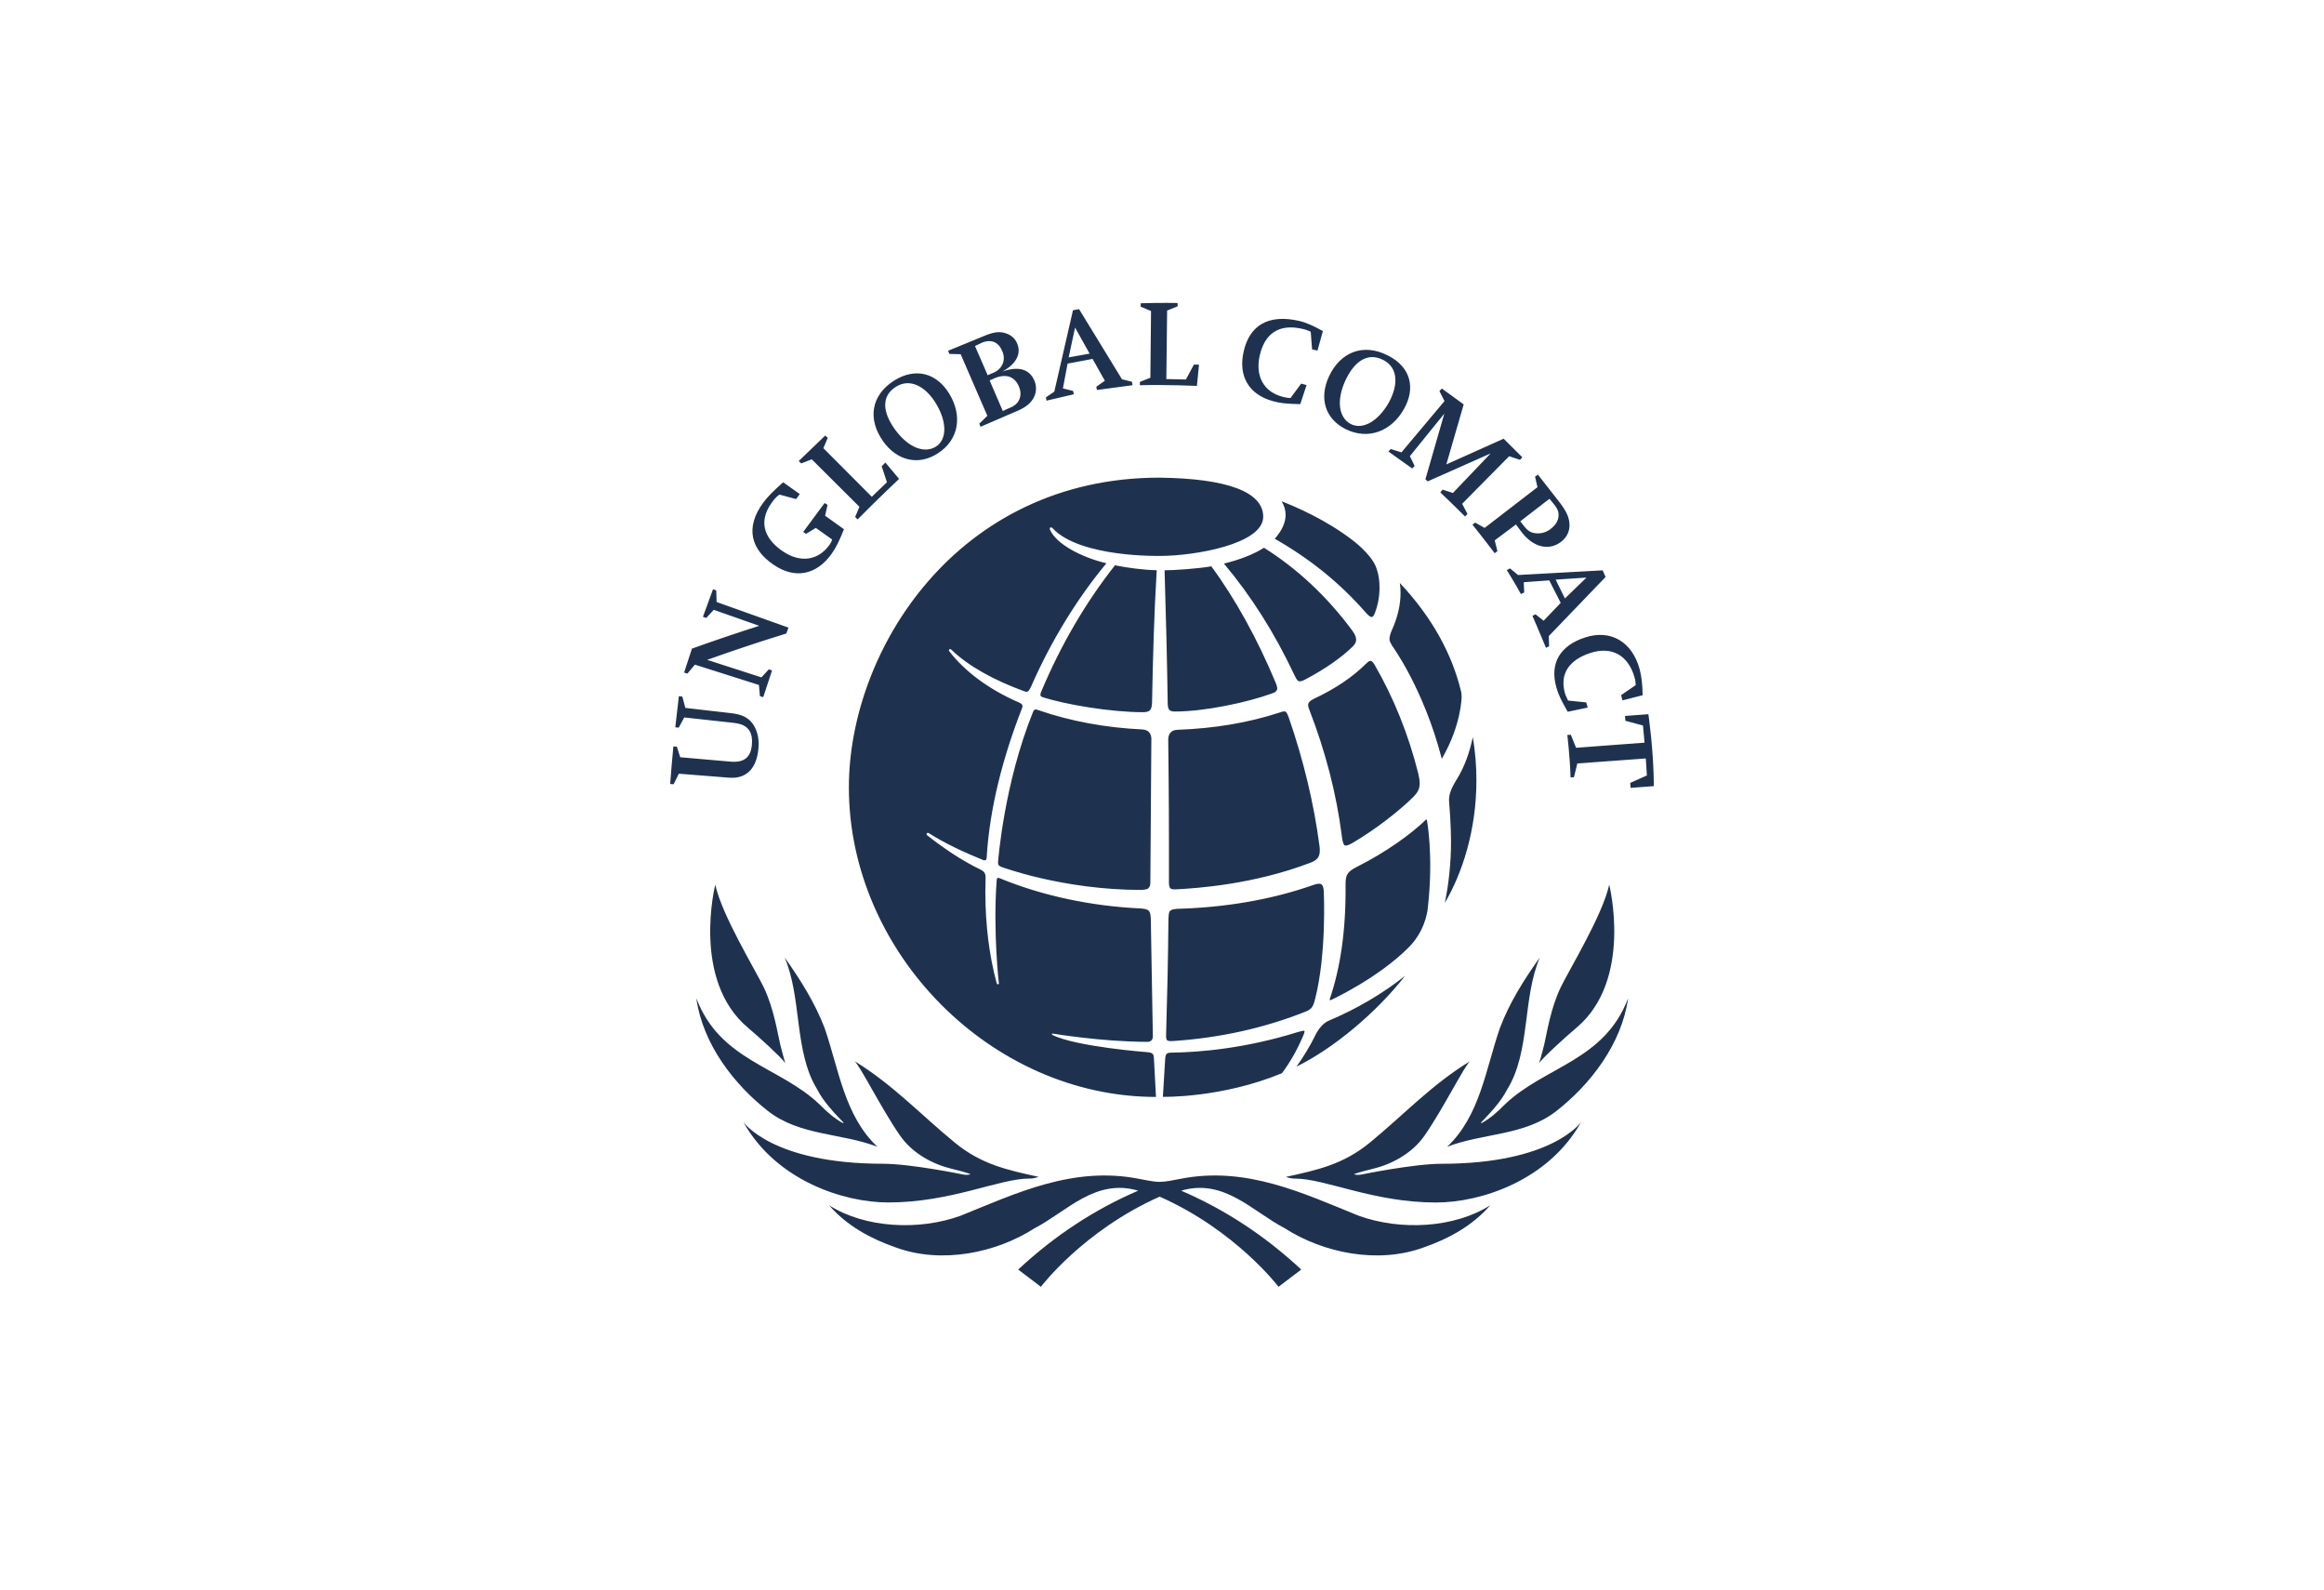<svg width="155" height="106" viewBox="0 0 155 106" fill="none" xmlns="http://www.w3.org/2000/svg">
<rect width="155" height="106" fill="white"/>
<path d="M89.725 25.383C89.109 26.734 89.301 27.861 90.095 28.275C90.868 28.672 91.902 28.115 92.621 26.852C93.292 25.64 93.232 24.5 92.26 24.004C91.233 23.473 90.336 24.065 89.725 25.385M88.64 25.091C89.407 23.466 90.928 22.867 92.563 23.702C94.084 24.463 94.424 25.862 93.654 27.241C92.823 28.748 91.274 29.365 89.757 28.617C88.374 27.936 87.962 26.541 88.64 25.093M109.765 50.574L105.201 50.907L104.976 51.821L104.751 51.839C104.702 50.381 104.532 49.009 104.532 49.009L104.765 48.992L105.119 49.862L109.683 49.519L109.579 48.376L108.406 48.061L108.381 47.739L109.939 47.622C109.939 47.622 110.297 50.047 110.303 52.418L108.754 52.535L108.729 52.203L109.839 51.707L109.767 50.577L109.765 50.574ZM104.581 46.712L105.795 46.836L105.891 47.181L104.562 47.46L104.497 47.349C104.116 46.68 103.93 46.3 103.801 45.831C103.339 44.196 104.077 43.038 105.717 42.505C107.442 41.941 108.86 42.813 109.352 44.606C109.487 45.093 109.55 45.69 109.556 46.357L108.212 46.701L108.12 46.352L109.094 45.682C109.094 45.541 109.071 45.365 109.018 45.178C108.592 43.658 107.46 43.074 106.04 43.549C104.651 44.013 104.016 44.928 104.372 46.214C104.425 46.399 104.489 46.506 104.573 46.691L104.583 46.714L104.581 46.712ZM103.754 38.65L104.374 39.903L105.809 38.513L103.754 38.65ZM103.33 38.699L101.628 38.823L101.656 39.508L101.439 39.611C101.012 38.837 100.498 38.016 100.498 38.016L100.709 37.9L101.249 38.341L106.889 38.03L107.086 38.472L103.296 42.414L103.318 43.095L103.109 43.194C102.653 42.084 102.205 41.063 102.205 41.063L102.412 40.962L102.952 41.389L104.092 40.199L103.33 38.703V38.699ZM101.558 34.968C101.824 35.33 102.006 35.468 102.268 35.531C102.618 35.609 103.021 35.559 103.373 35.307C103.695 35.065 103.891 34.802 103.938 34.495C103.979 34.201 103.922 33.978 103.672 33.661L103.343 33.257L101.394 34.762L101.556 34.966L101.558 34.968ZM101.108 34.972L99.692 36.03L99.87 36.752L99.689 36.887C98.977 35.943 98.204 34.983 98.204 34.983L98.39 34.848L99.018 35.2L102.543 32.484L102.381 31.784L102.573 31.648L104.028 33.51C104.519 34.157 104.671 34.552 104.679 35.012C104.681 35.473 104.474 35.87 104.069 36.164C103.24 36.752 102.207 36.458 101.448 35.433L101.11 34.974L101.108 34.972ZM96.472 30.963L100.287 29.252L101.531 30.49L101.378 30.662L100.653 30.422L97.52 33.592L97.874 34.27L97.713 34.441C96.888 33.611 96.065 32.835 96.065 32.835L96.214 32.648L96.904 32.871L99.419 30.233L95.22 32.098L95.068 31.959L96.329 27.581L94.033 30.416L94.348 31.066L94.188 31.238L92.602 30.109L92.752 29.939L93.47 30.164L96.341 26.745L96.004 26.079L96.163 25.906L97.622 26.965L96.466 30.959L96.472 30.963ZM86.071 26.539L86.784 25.579L87.142 25.677L86.724 26.944H86.589C85.807 26.926 85.384 26.884 84.905 26.751C83.282 26.312 82.57 25.064 82.948 23.431C83.335 21.724 84.559 20.921 86.65 21.399C87.142 21.514 87.647 21.749 88.23 22.077L87.87 23.376L87.51 23.298L87.42 22.121C87.42 22.121 87.23 22.025 86.992 21.959C85.212 21.495 84.33 22.353 84.023 23.685C83.703 25.07 84.272 26.116 85.531 26.455C85.719 26.501 85.842 26.53 86.073 26.541M76.724 25.183L76.769 20.741L76.076 20.446L76.082 20.221C77.363 20.18 78.542 20.203 78.542 20.203V20.425L77.842 20.707L77.789 25.276L79.094 25.305L79.626 24.311L79.968 24.315L79.829 25.73C79.829 25.73 77.733 25.64 76.022 25.686L76.026 25.465L76.728 25.186L76.724 25.183ZM71.274 23.83L72.672 23.58L71.702 21.842L71.274 23.83ZM71.203 24.242L70.891 25.898L71.573 26.068L71.618 26.291L69.796 26.715L69.758 26.495L70.318 26.114L71.563 20.686L71.97 20.615L74.831 25.29L75.498 25.457L75.535 25.686L73.159 26.005L73.118 25.787L73.689 25.389L72.87 23.931L71.203 24.246V24.242ZM66.884 27.405L67.179 27.268C67.619 27.094 67.803 26.963 67.954 26.697C68.092 26.423 68.098 26.127 67.967 25.797C67.695 25.123 67.136 24.908 66.387 25.196L66.004 25.366L66.882 27.407L66.884 27.405ZM65.875 25.019L66.211 24.874C66.827 24.628 67.109 24.053 66.856 23.435C66.61 22.815 66.119 22.592 65.49 22.851L65.028 23.073L65.873 25.019H65.875ZM65.851 27.724L64.072 23.618L63.319 23.599L63.233 23.389L65.748 22.355C66.34 22.121 66.72 22.092 67.117 22.235C67.469 22.357 67.719 22.594 67.85 22.928C68.129 23.62 67.744 24.296 66.849 24.776C67.942 24.391 68.681 24.614 69.002 25.41C69.168 25.828 69.113 26.299 68.865 26.648C68.622 27.01 68.264 27.245 67.556 27.525L65.398 28.458L65.316 28.247L65.851 27.726V27.724ZM59.694 28.64C60.57 29.849 61.657 30.257 62.418 29.782C63.153 29.323 63.182 28.163 62.431 26.915C61.712 25.726 60.673 25.213 59.758 25.787C58.779 26.404 58.841 27.461 59.694 28.64ZM58.894 29.414C57.858 27.955 58.09 26.352 59.641 25.373C61.082 24.473 62.474 24.893 63.301 26.234C64.205 27.701 63.964 29.325 62.547 30.231C61.252 31.072 59.815 30.719 58.892 29.414M57.32 33.793L54.14 30.626L53.438 30.9L53.272 30.74L55.04 29.042L55.206 29.193L54.916 29.884L58.145 33.125L59.154 32.156L58.804 31.089L59.052 30.843L59.965 31.933C59.965 31.933 58.581 33.232 57.197 34.636L57.036 34.47L57.322 33.791L57.32 33.793ZM55.036 34.392L56.287 35.288C55.988 36.04 55.771 36.5 55.46 36.933C54.443 38.36 52.988 38.629 51.565 37.637C50.12 36.643 49.658 35.206 50.91 33.51C51.185 33.131 51.592 32.736 52.128 32.249L52.234 32.158L53.34 32.944L53.098 33.279L51.993 32.98C51.846 33.071 51.729 33.188 51.618 33.323C50.542 34.649 50.877 35.845 52.194 36.75C53.372 37.555 54.578 37.389 55.339 36.309C55.478 36.105 55.497 35.971 55.497 35.971L54.41 35.2L53.759 35.597L53.569 35.471L55.001 33.539L55.192 33.663L55.03 34.392H55.036ZM47.165 43.999C48.373 44.389 49.58 44.778 50.786 45.167C50.949 44.989 51.109 44.812 51.272 44.633C51.344 44.657 51.418 44.682 51.492 44.705C51.291 45.298 51.096 45.892 50.904 46.487C50.83 46.464 50.757 46.441 50.683 46.418C50.661 46.172 50.64 45.922 50.618 45.674C49.195 45.222 47.769 44.77 46.346 44.318C46.178 44.516 46.013 44.715 45.847 44.915C45.773 44.892 45.699 44.869 45.626 44.846C45.796 44.312 45.972 43.78 46.15 43.249C47.646 42.712 49.142 42.206 50.638 41.729C49.629 41.374 48.616 41.017 47.605 40.663C47.437 40.842 47.269 41.023 47.102 41.204C47.028 41.18 46.956 41.155 46.883 41.128C47.102 40.514 47.325 39.901 47.554 39.291C47.625 39.316 47.699 39.344 47.771 39.369C47.779 39.627 47.785 39.884 47.795 40.142C49.392 40.712 50.99 41.281 52.587 41.849C52.539 41.979 52.492 42.111 52.443 42.242C50.683 42.786 48.923 43.37 47.165 43.999ZM45.366 50.492C46.483 50.589 47.599 50.688 48.716 50.785C49.609 50.865 50.063 50.518 50.145 49.685C50.186 49.294 50.135 48.983 49.995 48.744C49.789 48.408 49.482 48.258 48.87 48.193C47.793 48.074 46.715 47.956 45.636 47.838C45.513 48.065 45.389 48.292 45.268 48.519C45.192 48.511 45.116 48.504 45.038 48.496C45.114 47.802 45.192 47.113 45.278 46.42C45.356 46.43 45.432 46.439 45.509 46.449C45.577 46.701 45.642 46.953 45.71 47.203C46.737 47.321 47.765 47.439 48.794 47.557C49.568 47.645 50.022 47.914 50.313 48.433C50.55 48.862 50.638 49.356 50.579 49.959C50.45 51.266 49.76 51.943 48.634 51.856C47.513 51.766 46.395 51.678 45.274 51.59C45.157 51.823 45.043 52.056 44.928 52.291C44.85 52.287 44.773 52.279 44.697 52.275C44.76 51.438 44.83 50.602 44.912 49.769C44.991 49.774 45.067 49.782 45.143 49.789C45.219 50.024 45.294 50.261 45.368 50.495M105.146 68.526C108.93 65.348 107.327 58.989 107.327 58.989C106.892 61.013 104.63 64.709 104.088 65.842C103.398 67.286 103.159 68.965 102.993 69.644C102.827 70.329 102.655 70.882 102.655 70.882C102.927 70.497 104.423 69.133 105.146 68.526ZM90.635 81.07C86.959 79.593 83.128 77.722 78.691 78.611C78.188 78.7 77.78 78.805 77.342 78.805C76.904 78.805 76.501 78.698 76 78.611C71.557 77.722 67.729 79.593 64.052 81.07C61.305 82.062 57.711 81.903 55.296 80.366C56.487 81.743 58.09 82.604 59.741 83.178C62.811 84.303 66.454 83.537 68.994 81.903C71.168 80.774 73.047 78.553 75.912 79.393C72.991 80.65 70.327 82.4 67.91 84.653L69.422 85.803C69.422 85.803 72.259 82.049 77.346 79.792C82.436 82.049 85.271 85.803 85.271 85.803L86.787 84.653C84.37 82.4 81.698 80.65 78.779 79.393C81.646 78.553 83.521 80.774 85.695 81.903C88.241 83.537 91.882 84.305 94.951 83.178C96.601 82.604 98.198 81.743 99.393 80.366C96.976 81.902 93.384 82.06 90.637 81.07M96.513 76.468C98.898 75.545 101.673 75.743 103.797 74.087C106.032 72.347 108.154 69.644 108.586 66.569C106.996 70.751 103.025 71.1 100.359 73.65C99.868 74.154 99.36 74.593 98.807 74.894L98.773 74.856C99.387 74.213 100.097 73.475 100.524 72.643C102.084 70.113 101.533 66.569 102.7 63.844C101.636 65.332 100.674 66.862 100.037 68.547C99.086 71.292 98.717 74.392 96.515 76.47M49.883 68.526C50.607 69.133 52.101 70.495 52.374 70.882C52.374 70.882 52.206 70.329 52.038 69.644C51.87 68.965 51.633 67.286 50.943 65.842C50.399 64.709 48.139 61.013 47.705 58.989C47.705 58.989 46.099 65.348 49.883 68.526ZM95.793 80.181C98.75 80.181 103.265 78.727 105.453 74.816C105.453 74.816 103.543 77.6 96.145 77.6C94.295 77.6 90.865 78.305 90.865 78.305C90.484 78.389 90.306 78.296 90.306 78.296C90.306 78.296 90.525 78.183 91.577 77.933C92.784 77.641 94.174 76.936 95.029 75.695C96.263 73.914 97.735 70.953 98.058 70.751C95.475 72.33 93.689 74.276 91.356 76.195C89.581 77.649 87.838 78.021 85.77 78.473C85.77 78.473 86.026 78.588 86.374 78.588C88.4 78.588 91.579 80.183 95.795 80.183M68.661 78.586C69.009 78.586 69.266 78.471 69.266 78.471C67.197 78.017 65.456 77.647 63.687 76.194C61.346 74.274 59.563 72.328 56.983 70.749C57.302 70.951 58.779 73.912 60.01 75.694C60.865 76.936 62.253 77.64 63.462 77.931C64.508 78.181 64.727 78.294 64.727 78.294C64.727 78.294 64.551 78.389 64.175 78.303C64.175 78.303 60.742 77.598 58.884 77.598C51.49 77.598 49.576 74.814 49.576 74.814C51.762 78.723 56.276 80.179 59.238 80.179C63.452 80.179 66.632 78.584 68.659 78.584M46.445 66.567C48.031 70.749 52.001 71.098 54.668 73.648C55.161 74.152 55.671 74.591 56.225 74.892L56.258 74.854C55.64 74.211 54.928 73.473 54.504 72.641C52.945 70.111 53.497 66.567 52.331 63.842C53.387 65.33 54.351 66.861 54.997 68.545C55.947 71.29 56.315 74.391 58.52 76.468C56.135 75.545 53.35 75.743 51.227 74.087C48.993 72.347 46.872 69.644 46.444 66.569M78.405 59.302C79.864 59.229 83.613 58.972 87.395 57.528C87.907 57.333 88.022 57.094 88.024 56.713C88.024 56.614 88.02 56.509 88.003 56.402C87.629 53.563 86.939 50.694 85.963 47.868C85.832 47.498 85.766 47.435 85.652 47.435C85.586 47.435 85.488 47.458 85.341 47.512C83.259 48.193 80.963 48.578 78.527 48.662C78.061 48.677 77.915 48.998 77.916 49.326C77.93 50.803 77.963 53.126 77.963 56.253C77.963 57.045 77.963 58.106 77.963 58.876C77.963 58.876 77.952 59.119 78.055 59.229C78.118 59.288 78.239 59.311 78.405 59.302ZM69.475 46.037C69.346 46.31 69.404 46.395 69.404 46.395C69.438 46.455 69.53 46.483 69.53 46.483C71.102 46.993 74.121 47.489 76.235 47.489C76.469 47.489 76.604 47.445 76.689 47.368C76.775 47.286 76.831 47.119 76.837 46.836C76.892 43.955 76.97 40.96 77.148 38.022C76.241 38.007 75.136 37.849 74.364 37.694C72.41 40.172 70.787 42.95 69.477 46.039M76.794 49.311C76.794 48.881 76.575 48.666 76.196 48.639C73.751 48.526 71.364 48.084 69.293 47.363C69.189 47.327 69.113 47.306 69.068 47.306C68.996 47.313 68.949 47.336 68.886 47.504C66.954 52.281 66.569 57.438 66.569 57.438C66.547 57.68 66.61 57.726 66.78 57.802C66.78 57.802 70.877 59.34 76.123 59.34C76.123 59.34 76.485 59.328 76.583 59.235C76.716 59.103 76.731 59.006 76.724 58.59C76.739 56.043 76.79 49.309 76.79 49.309M87.747 68.988C87.381 69.741 86.945 70.455 86.47 71.121C88.959 69.898 91.8 67.515 93.717 65.065C92.23 66.244 90.523 67.257 88.615 68.062C88.245 68.213 87.919 68.644 87.747 68.988ZM96.777 56.081C96.777 57.501 96.634 58.888 96.364 60.204C97.526 58.226 98.47 55.362 98.47 52.035C98.47 51.104 98.398 50.139 98.23 49.147C98.026 50.127 97.696 51.117 97.127 52.02C96.749 52.634 96.609 53.058 96.65 53.477C96.771 54.858 96.777 56.081 96.777 56.081ZM91.704 40.861C92.068 39.94 92.137 38.673 91.746 37.744C91.376 36.883 90.203 36.013 90.203 36.013C88.423 34.649 86.419 33.791 85.478 33.426C85.652 33.714 85.744 34.014 85.744 34.325C85.744 34.853 85.494 35.388 85.021 35.924C87.367 37.261 89.35 38.862 91.067 40.819C91.067 40.819 91.341 41.157 91.495 41.143C91.611 41.13 91.703 40.861 91.703 40.861M65.816 57.043C66.019 53.844 66.901 50.457 68.155 47.25C68.182 47.18 68.196 47.122 68.196 47.082C68.19 46.983 68.145 46.928 67.963 46.842C65.914 45.953 64.332 44.749 63.317 43.433C63.317 43.433 63.253 43.358 63.317 43.301C63.378 43.251 63.446 43.316 63.446 43.316C64.6 44.431 66.313 45.36 68.278 46.081C68.362 46.111 68.425 46.128 68.474 46.128C68.558 46.128 68.626 46.077 68.765 45.789C70.089 42.763 71.829 39.922 73.793 37.559C72.14 37.164 70.453 36.288 70.032 35.325C70.032 35.325 69.979 35.218 70.054 35.178C70.147 35.132 70.216 35.235 70.216 35.235C72.056 37.198 77.392 37.068 77.392 37.068C79.622 37.068 84.25 36.299 84.25 34.455C84.25 32.779 81.796 31.906 77.336 31.849C63.841 31.849 56.616 43.358 56.616 52.499C56.616 63.529 66.123 73.143 77.099 73.143C77.085 72.966 76.96 70.552 76.96 70.552C76.947 70.285 76.882 70.199 76.548 70.161C76.548 70.161 71.759 69.8 70.185 69.005C70.124 68.963 70.157 68.902 70.241 68.923C70.241 68.923 73.474 69.467 76.542 69.47C76.542 69.47 76.89 69.487 76.89 69.106C76.89 68.764 76.753 61.276 76.753 61.276C76.73 60.714 76.642 60.622 76.092 60.576C72.756 60.422 69.506 59.725 66.684 58.562C66.608 58.537 66.573 58.525 66.536 58.544C66.473 58.573 66.473 58.693 66.473 58.693C66.223 62.154 66.618 65.542 66.618 65.542C66.632 65.599 66.61 65.63 66.555 65.632C66.493 65.643 66.477 65.573 66.477 65.573C65.973 63.711 65.724 61.673 65.718 59.516C65.718 59.359 65.734 58.481 65.734 58.481C65.734 58.251 65.638 58.104 65.423 57.997C64.078 57.348 62.897 56.528 61.837 55.696C61.837 55.696 61.759 55.629 61.825 55.557C61.878 55.509 61.941 55.549 61.941 55.549C63.034 56.245 64.285 56.825 65.587 57.354L65.734 57.362C65.808 57.312 65.808 57.207 65.82 57.043M96.161 50.598C97.483 48.328 97.483 46.464 97.483 46.464C97.483 46.348 97.471 46.245 97.461 46.169C96.849 43.576 95.478 41.122 93.361 38.871C93.398 39.087 93.41 39.298 93.41 39.518C93.41 40.312 93.228 41.122 92.858 41.956C92.723 42.261 92.672 42.454 92.672 42.605C92.672 42.765 92.747 42.868 92.848 43.057C92.848 43.057 94.952 45.913 96.161 50.598ZM95.162 54.67C95.15 54.601 95.091 54.666 95.091 54.666C94.164 55.572 92.461 56.82 90.465 57.819C89.819 58.15 89.753 58.384 89.743 58.932C89.776 62.099 89.389 64.544 88.693 66.607C88.693 66.607 88.634 66.754 88.824 66.656C89.008 66.565 91.929 65.191 93.922 63.201C94.6 62.556 95.119 61.557 95.23 60.534C95.625 57.022 95.166 54.668 95.166 54.668M87.009 68.784C87.013 68.717 86.945 68.728 86.945 68.728C86.884 68.73 86.788 68.751 86.55 68.82C83.065 69.905 80.03 70.169 78.085 70.19C77.811 70.201 77.739 70.277 77.713 70.596L77.559 73.137C77.559 73.137 81.481 73.227 85.5 71.561C86.049 70.827 86.53 69.982 86.921 69.051C86.964 68.951 87 68.864 87.007 68.784M84.856 46.231C85.017 46.17 85.12 46.127 85.173 45.987C85.222 45.85 85.099 45.566 85.099 45.566C83.865 42.593 82.359 39.884 80.789 37.763C79.939 37.913 78.272 38.032 77.672 38.026C77.764 41.031 77.838 44.011 77.881 46.888C77.881 47.143 77.928 47.288 78.012 47.355C78.071 47.41 78.202 47.445 78.347 47.445C80.349 47.445 83.208 46.836 84.856 46.231ZM87.058 45.304C88.314 44.648 89.471 43.852 90.224 43.105C90.385 42.946 90.449 42.805 90.449 42.649C90.449 42.492 90.375 42.309 90.205 42.067C88.501 39.754 86.491 37.898 84.299 36.523C83.673 36.937 82.684 37.326 81.63 37.58C83.441 39.73 85.009 42.208 86.307 44.963C86.438 45.237 86.524 45.396 86.62 45.419C86.74 45.461 86.921 45.381 87.056 45.304M88.296 59.569C88.296 59.569 88.306 59.079 88.132 58.964C87.973 58.857 87.576 59.016 87.576 59.016C84.786 59.992 81.739 60.508 78.536 60.599C77.93 60.639 77.963 60.778 77.93 61.248C77.907 64.027 77.844 66.649 77.772 69.026C77.772 69.026 77.752 69.268 77.838 69.36C77.915 69.434 78.153 69.421 78.153 69.421C81.339 69.217 84.358 68.545 87.133 67.431C87.543 67.257 87.61 67.017 87.725 66.561C88.478 63.572 88.294 59.569 88.294 59.569M89.671 56.358C89.538 56.247 89.489 55.711 89.489 55.711C89.133 52.928 88.407 50.127 87.346 47.378C87.285 47.233 87.246 47.117 87.246 47.017C87.246 46.876 87.318 46.752 87.639 46.59C89.065 45.924 90.23 45.133 91.112 44.253C91.253 44.112 91.356 44.056 91.411 44.066H91.419C91.474 44.066 91.566 44.137 91.671 44.314C92.954 46.525 93.93 48.954 94.581 51.535C94.649 51.818 94.686 52.041 94.686 52.231C94.686 52.603 94.559 52.848 94.215 53.185C93.349 54.036 91.837 55.246 90.214 56.203C90.181 56.221 89.788 56.457 89.671 56.358Z" fill="#1E3250"/>
</svg>
